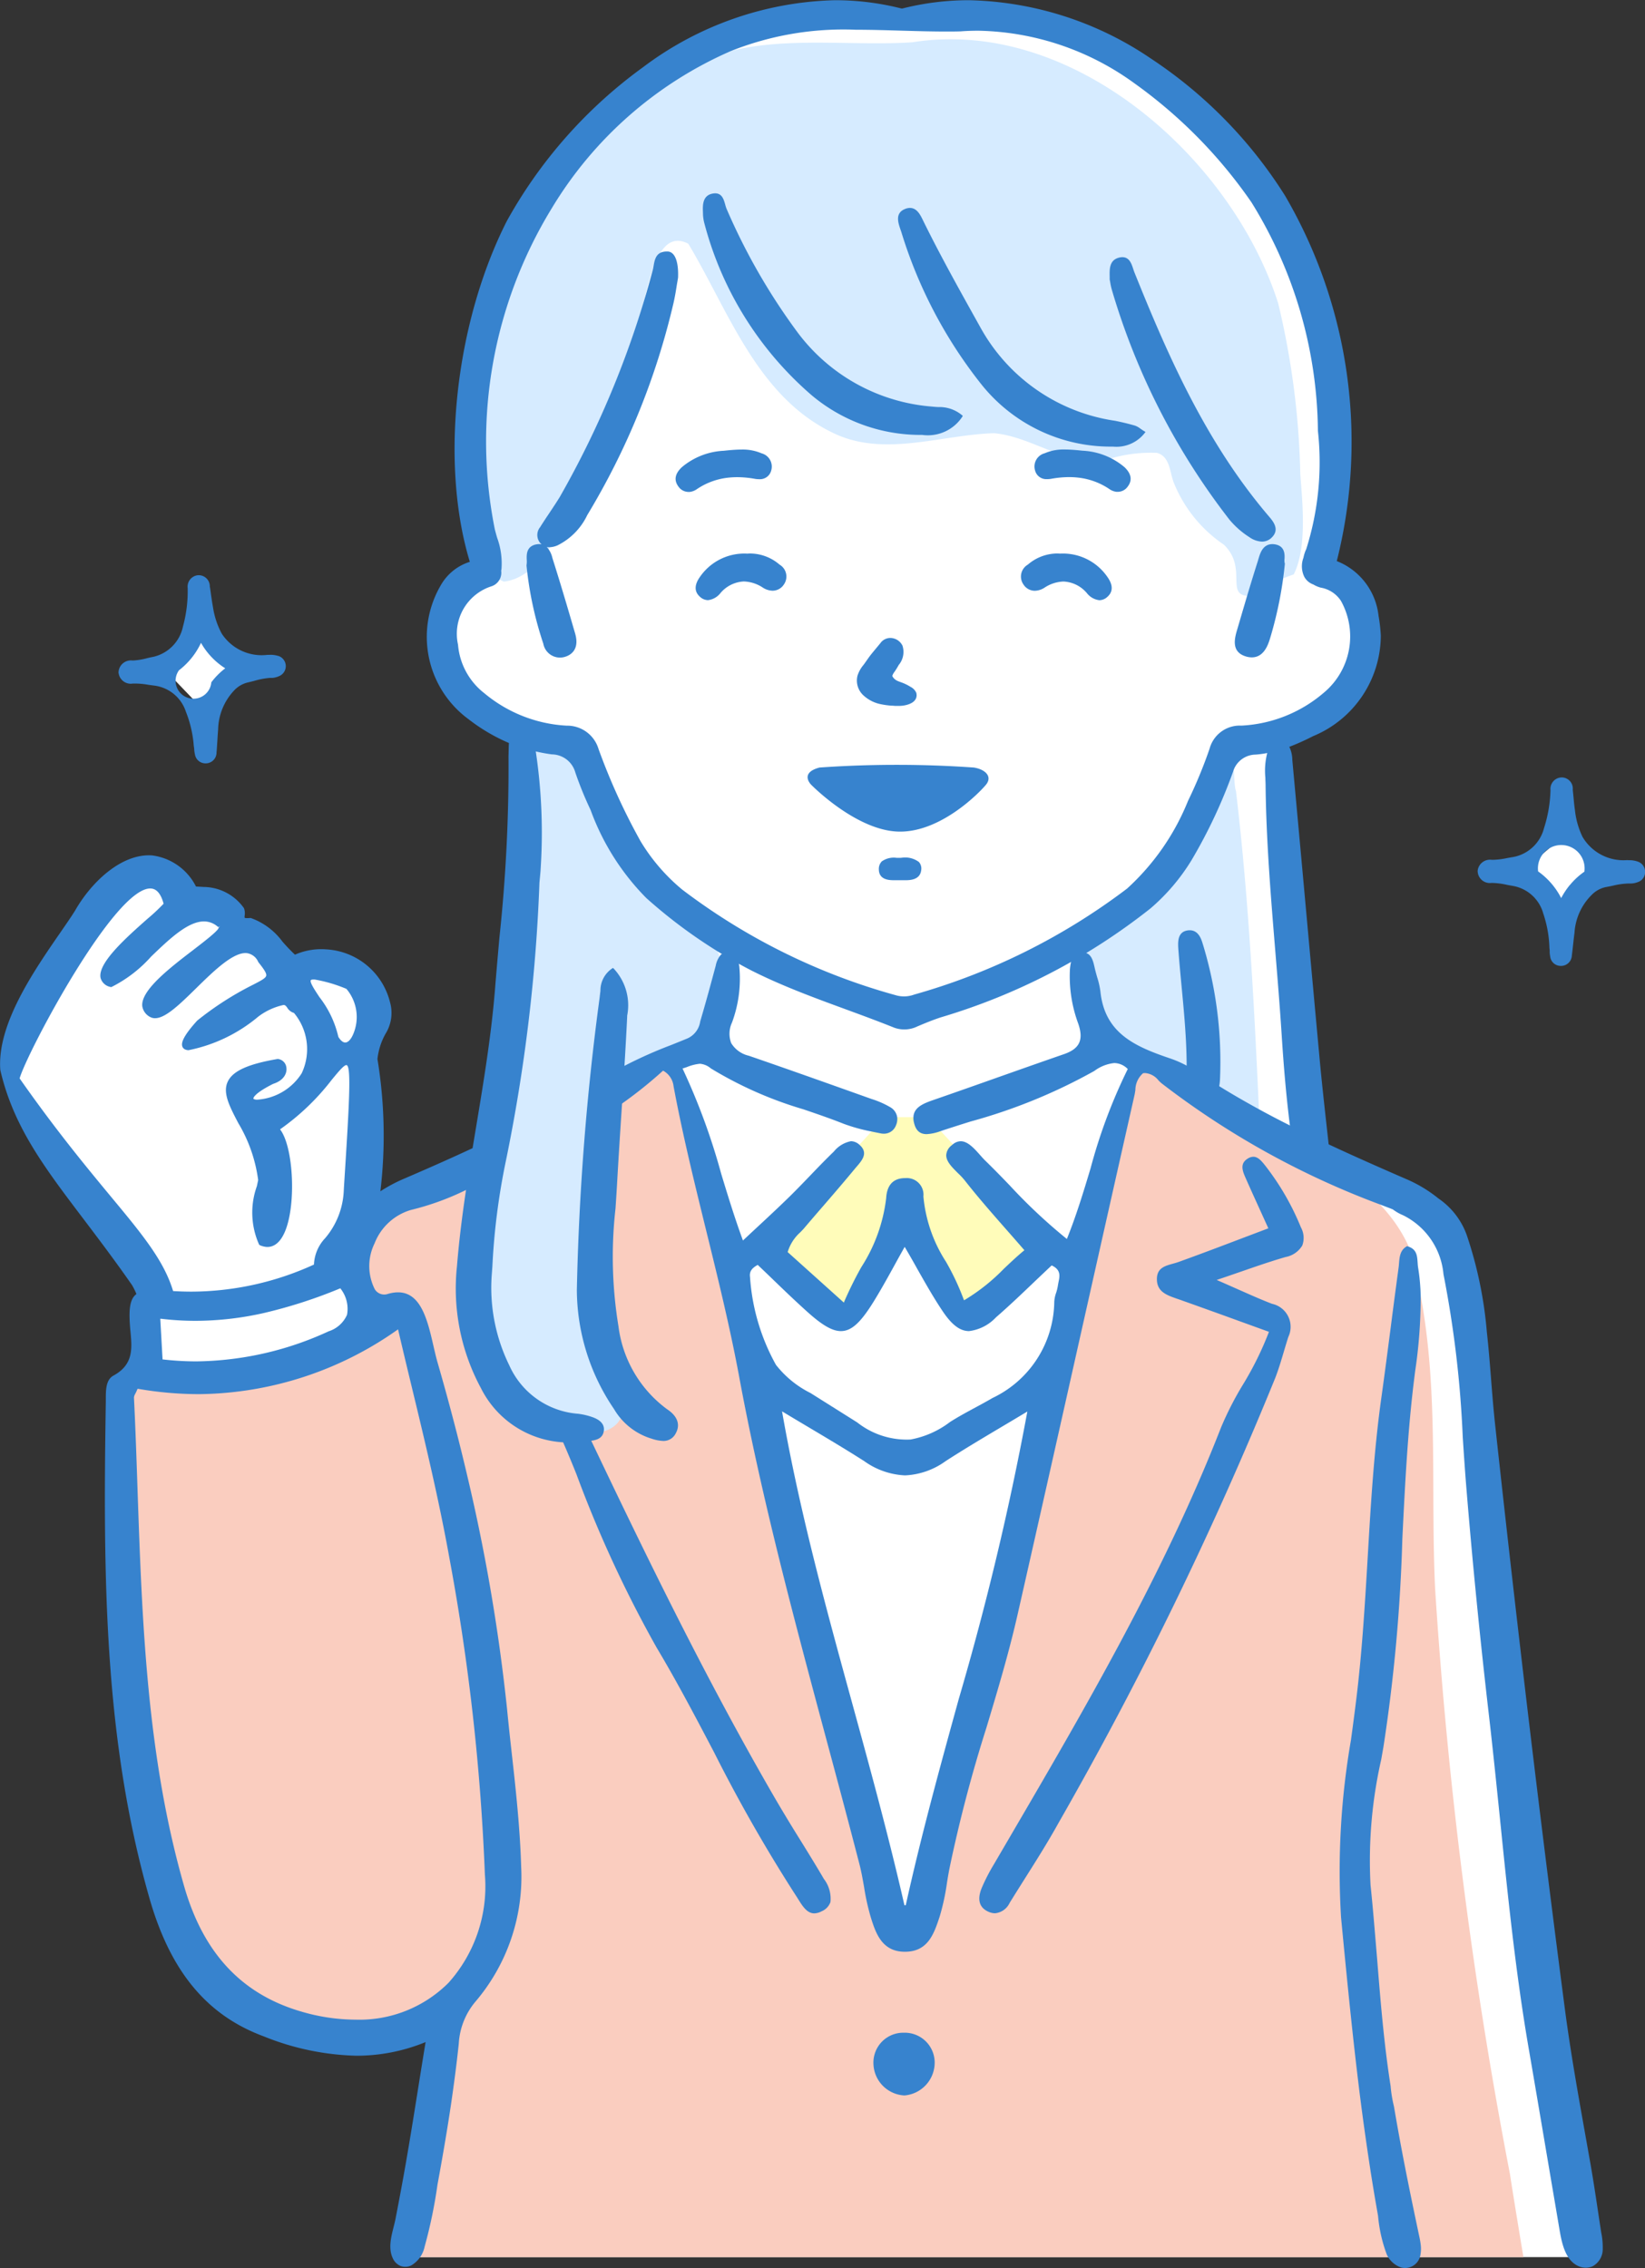 <svg xmlns="http://www.w3.org/2000/svg" width="79.77" height="109.965" viewBox="0 0 79.77 109.965">
  <rect x="0" y="0" width="79.77" height="109.965" fill="#333333" stroke="none"/>
  <g id="ガッツポーズ" transform="translate(-614.152 -82.271)">
    <path id="白" d="M692.709,193.661H635.5c.216-1.186.415-2.213.549-2.785.446-1.909,1.463-9.252,1.463-9.252-.165.09-.327.175-.487.26-2.166,1.136-3.848,1.77-6.133,1.257a12.576,12.576,0,0,1-2.98-1.144,5.1,5.1,0,0,1-2.079-1.494v0a8.061,8.061,0,0,1-.912-1.285c-.008-.013-.015-.023-.021-.033a13.246,13.246,0,0,1-.894-1.89c-2.56-6.6-2.262-17.861-2.581-21.763a23.562,23.562,0,0,1,0-3.846,1.339,1.339,0,0,1,.747-.562,1.225,1.225,0,0,0,.464-.307.462.462,0,0,0,.044-.062c.219-.374-.065-.984-.059-1.4a8.406,8.406,0,0,1,.379-1.641c0-.008,0-.018.005-.026a3.089,3.089,0,0,0,.054-.909c-.118-1.192-.974-2.048-1.767-3q-1.395-1.68-2.751-3.392a7.61,7.61,0,0,1-1.991-3.109c-.806-1.543.234-3.434.976-4.868a25.03,25.03,0,0,1,3.1-4.608,3.5,3.5,0,0,1,2.215-1.512,1.67,1.67,0,0,1,1.3.371,2.608,2.608,0,0,1,.613,1c.129.265.162.245.5.307a4.383,4.383,0,0,1,1.208.314,2.256,2.256,0,0,1,.953.9,2.56,2.56,0,0,1,1.381.587,4.306,4.306,0,0,1,1.138,1.306,2.687,2.687,0,0,1,2.759.09c1.414.971,1.352,2.751.78,4.188a1.043,1.043,0,0,1-.185.314,6.1,6.1,0,0,0-.219.958c-.16,1.788.554,3.477.3,5.265-.008.1-.023.469-.054.827-.034.376-.085.739-.17.776.088-.039.175-.077.263-.119.183-.08.366-.165.546-.255,1.007-.487,1.983-1.038,3.019-1.491.16-.07.894-.273,1.509-.484.16-.054.312-.108.443-.163.028-.01.054-.023.082-.036.209-.085.35-.168.368-.229a1.955,1.955,0,0,0,.077-.18,29.168,29.168,0,0,0,1.025-6.3c.458-5.056.652-11.259.708-12.575a8.737,8.737,0,0,0-.111-1.188,3.587,3.587,0,0,0-.113-.5.76.76,0,0,0-.247-.335c-.4-.327-1.154-.543-1.687-.907-1.728-.765-2.305-4.07-1.162-5.507.574-.842,1.136-.868,1.239-1.26a1.587,1.587,0,0,0,.033-.371c0-.085-.005-.181-.013-.283a12.522,12.522,0,0,0-.3-1.806c-.592-3.41-.556-8.492,1.314-12.057a22.166,22.166,0,0,1,1.036-2.2c2.627-4.9,7.153-9.048,12.807-10.174a13.988,13.988,0,0,1,5.574.124s4.448-.448,6.084-.049c11.05,2.406,16.534,15.357,14.388,25.526-.039.258-.072.456-.093.61-.124.814-.01.392.479.657a.233.233,0,0,1,.034.018,4.361,4.361,0,0,1,.5,5.955c-.793.968-3.392,1.736-3.392,1.736.01.136.018.278.028.425.013.183.028.371.041.564.353,4.979,1.056,13.711,1.574,18.589q.054.479.1.9c-.008.023.139.1.392.219a.013.013,0,0,1,.008,0c.147.067.327.147.536.237.78.343,1.927.827,2.942,1.306a12.677,12.677,0,0,1,1.911,1.048c.057.041.108.082.152.121,1.017.917,1.118,1.015,1.463,2.877,1.03,8.374,2.836,27.118,3.7,34.572Z" transform="translate(-1.615 -1.963)" fill="#fff"/>
    <g id="カラー" transform="translate(619.806 84.173)">
      <path id="パス_7466" data-name="パス 7466" d="M706.519,359.112H651.84l2.1-11.512c.036-.258-.073-.5-.528-.167a17.693,17.693,0,0,1-5.636,1.159,8.208,8.208,0,0,1-5.059-2.638v0c-4.353-5.068-4.01-23.079-4.408-27.512a2.115,2.115,0,0,1,1.211-2.174c2.758.221,5.757.532,8.745-.843,1.829-.672,1.674-1.285,1.674-1.285.4-1.732-1.032-3.922.35-5.309,1.731-1.51,3.874-1.83,5.7-2.949-.8,4.921-1.626,12.349,5.1,13.165,2.622-.11,1.505-3.108.916-4.654a21.331,21.331,0,0,1,.16-11.2c.4-1.4,2.114-1.513,3.15-2.316,1.424,3.021,8.63,39.017,11.444,42.794,3.228-9.994,7.3-27.356,9.51-37.9.624-2.146,1.064-4.144,1.963-4.83,1.2.765,3.971,2.543,5.512,3.447,3.576,1.7,7.508,3.684,7.8,8.147.867,4.685.472,9.4.691,14.133a225.464,225.464,0,0,0,3.637,28.447C705.913,355.418,706.192,357.144,706.519,359.112Z" transform="translate(-638.299 -251.587)" fill="#facdbf"/>
      <path id="パス_7467" data-name="パス 7467" d="M778.332,313.562c.03.089-5.763,6.261-5.763,6.261l3.594,3.393,1.129-.535,2.054-4.292s2.491,4.411,2.58,4.589a.95.95,0,0,0,.772.356c.386.03,3.565-3.482,3.565-3.482l-5.792-6.29Z" transform="translate(-741.128 -261.304)" fill="#fffcba"/>
      <g id="グループ_8823" data-name="グループ 8823" transform="translate(16.727)">
        <path id="パス_7468" data-name="パス 7468" d="M717.774,255.012c.547-5.817-.4-4.916,5.257-7.14,1.8-2.216,1.667-5.346-1.222-6.478-3.616-1.988-3.342-8.7-5.233-8.2-.387-1.046-2.213-.973-2.066.26.831,7-.682,13.89-1.761,20.777-.443,2.829-1.165,6-.091,8.773a5.573,5.573,0,0,0,5.584,3.723c.618-.071,1.3-.616,1.027-1.315A22.785,22.785,0,0,1,717.774,255.012Z" transform="translate(-711.544 -199.198)" fill="#d6ebff"/>
        <path id="パス_7469" data-name="パス 7469" d="M845.4,238.53c-.17-.432.015-2.376-.482-2.3.034.4-.32.6-.53.88-.516,3.416-2.98,6.287-5.841,8.133-1.055,1.018-.74,3.555-.2,4.78a45.383,45.383,0,0,1,8.213,5.013C846.314,249.528,846.05,244.007,845.4,238.53Z" transform="translate(-807.845 -202.079)" fill="#d6ebff"/>
        <path id="パス_7470" data-name="パス 7470" d="M750.406,111.479a38.727,38.727,0,0,0-1.074-8.287C747.086,96.145,739.35,89.3,731.6,90.54c-3.708.251-8.046-.643-11.378,1.5-4.161,2.063-6.759,5.972-8.907,9.951-1.49,4.635-2.367,9.563-.63,14.238.373.141.74.3,1.1.459,2.651-.3,4.061-5.7,5.565-8.945,1.286-2.968,1.254-8.535,3.379-7.435,1.917,3.19,3.307,7.344,6.928,9.126,2.488,1.272,5.289.135,7.9.059,1.916.179,3.492,1.64,5.5,1.272a6.945,6.945,0,0,1,2.4-.318c.621.175.613.894.8,1.41a6.6,6.6,0,0,0,2.443,3.041c1.194,1.156-.008,2.517,1.287,2.484a9.052,9.052,0,0,1,2.1-1.043C750.759,115.009,750.494,112.749,750.406,111.479Z" transform="translate(-709.732 -90.393)" fill="#d6ebff"/>
      </g>
    </g>
    <g id="アウトライン" transform="translate(614.152 82.271)">
      <g id="グループ_8824" data-name="グループ 8824" transform="translate(0 41.472)">
        <path id="パス_7471" data-name="パス 7471" d="M638.942,302.677c-.07-.623-.139-1.267-.2-1.9a89.2,89.2,0,0,0-1.919-11.267c-.433-1.855-.92-3.7-1.448-5.53-.423-1.457-.566-3.886-2.423-3.338a.537.537,0,0,1-.614-.21l-.012-.02a2.487,2.487,0,0,1-.01-2.223,2.708,2.708,0,0,1,1.762-1.62,12.99,12.99,0,0,0,2.676-.971c.214-.1.422-.2.628-.3a.449.449,0,0,1,.049-.026l.067-.033a1.468,1.468,0,0,1-.113-.263,1.348,1.348,0,0,1-.07-.314,1.43,1.43,0,0,1,.013-.469,1.769,1.769,0,0,1,.345-.77c0-.033.013-.139.013-.139-.2.1-.407.193-.616.288-.981.458-2.045.932-3.3,1.471a7.546,7.546,0,0,0-1.172.621,22.889,22.889,0,0,0-.142-6.409,3.182,3.182,0,0,1,.392-1.229,1.906,1.906,0,0,0,.219-1.52,3.381,3.381,0,0,0-3.1-2.571,3.163,3.163,0,0,0-1.512.258,8.691,8.691,0,0,1-.608-.636,3.265,3.265,0,0,0-1.525-1.139l-.016-.005-.015,0a1.446,1.446,0,0,1-.2.008c-.062-.005-.075-.018-.075-.018a.308.308,0,0,1,0-.1.724.724,0,0,0-.031-.358l-.008-.015-.01-.013a2.418,2.418,0,0,0-1.94-1.007c-.113-.008-.237-.015-.371-.021a2.774,2.774,0,0,0-2.13-1.509c-1.468-.1-2.934,1.272-3.735,2.679-.193.309-.44.665-.724,1.077-1.3,1.88-3.068,4.456-2.9,6.648.631,2.738,2.128,4.709,4.021,7.207.716.946,1.527,2.014,2.37,3.227a3.451,3.451,0,0,1,.211.428.507.507,0,0,0-.088.077c-.219.237-.286.657-.227,1.45.008.1.015.2.026.3.075.819.147,1.594-.824,2.125-.368.2-.371.688-.373,1.115v.144c-.139,8.631-.075,16.4,2.112,24.066,1.015,3.557,2.779,5.69,5.556,6.715a12.753,12.753,0,0,0,4.484.935,8.834,8.834,0,0,0,3.3-.639l.054-.023-.008.059c-.131.791-.252,1.556-.371,2.3-.26,1.63-.507,3.168-.793,4.706q-.138.747-.283,1.492c-.118.61-.423,1.327-.13,1.933a.72.72,0,0,0,.363.361.677.677,0,0,0,.524-.02,1.382,1.382,0,0,0,.653-.916,23.443,23.443,0,0,0,.624-3.012c.235-1.271.455-2.545.646-3.823.148-1,.279-2,.385-3a3.46,3.46,0,0,1,.793-2.022,9.338,9.338,0,0,0,2.233-6.545C639.37,306.507,639.153,304.56,638.942,302.677Zm-16.98-20.833a13.987,13.987,0,0,0,1.672.1,15.123,15.123,0,0,0,3.323-.381,23.594,23.594,0,0,0,3.673-1.185l.028-.011.013.023a1.581,1.581,0,0,1,.309,1.262,1.455,1.455,0,0,1-.891.8,15.678,15.678,0,0,1-6.414,1.458,14.173,14.173,0,0,1-1.612-.093l-.028,0-.111-1.973Zm7.261-16.413c.013-.021.07-.041.193-.033a7.032,7.032,0,0,1,1.535.453,2.113,2.113,0,0,1,.327,2.2c-.111.26-.258.41-.4.4-.1-.008-.214-.1-.319-.275a4.922,4.922,0,0,0-.914-1.922C629.422,265.916,629.164,265.532,629.224,265.432Zm-9.731,10.445c-1.177-1.422-2.64-3.189-4.389-5.685.358-1.252,4.629-9.327,6.372-9.206.278.018.484.265.61.737a9.088,9.088,0,0,1-.775.726c-1.03.912-2.439,2.159-2.28,2.877a.615.615,0,0,0,.484.433l.026.008.026-.01a6.43,6.43,0,0,0,1.916-1.473c.9-.866,1.834-1.757,2.635-1.7a1.019,1.019,0,0,1,.616.273l.082-.038-.057.056c.013.131-.672.657-1.224,1.082-1.141.873-2.56,1.963-2.483,2.733a.713.713,0,0,0,.461.559.473.473,0,0,0,.121.023c.513.036,1.218-.654,2.035-1.455.835-.819,1.782-1.746,2.437-1.7a.709.709,0,0,1,.572.435c.27.34.41.541.384.662s-.258.242-.634.435a15.116,15.116,0,0,0-2.71,1.739c-.765.842-.775,1.125-.719,1.267.028.072.1.157.291.17a7.556,7.556,0,0,0,3.385-1.626,3.107,3.107,0,0,1,1.231-.567c.08.005.113.046.175.131a.566.566,0,0,0,.327.255,2.737,2.737,0,0,1,.373,2.929,2.766,2.766,0,0,1-2.179,1.278c-.113-.007-.16-.039-.162-.057,0,0-.031-.214.958-.711.52-.165.675-.51.644-.775a.467.467,0,0,0-.4-.43h-.036c-1.411.242-2.151.574-2.4,1.079-.273.546.07,1.2.5,2.024a7.2,7.2,0,0,1,.966,2.766l-.064.3a3.789,3.789,0,0,0,.106,2.82l.015.023.023.013a.975.975,0,0,0,.319.085c.247.018.6-.085.871-.677.59-1.278.453-4.176-.209-5.023a11.5,11.5,0,0,0,2.5-2.393c.309-.376.6-.732.719-.721.255.015.129,1.994-.121,5.937l-.01.193a3.8,3.8,0,0,1-.9,2.259,1.98,1.98,0,0,0-.543,1.28,14.375,14.375,0,0,1-5.942,1.313c-.294,0-.592-.01-.889-.028C622.1,279.019,621.051,277.751,619.492,275.876ZM635.9,314.039a6.11,6.11,0,0,1-4.523,1.785,9.365,9.365,0,0,1-2.594-.386c-2.9-.837-4.765-2.826-5.7-6.077-1.816-6.305-2.043-12.887-2.262-19.251-.049-1.458-.1-2.967-.173-4.449a.424.424,0,0,1,.064-.18c.026-.054.062-.121.1-.217l.01-.023.026,0a17.537,17.537,0,0,0,2.949.258,16.948,16.948,0,0,0,9.618-3.114l.041-.029.01.049c.209.9.425,1.8.634,2.666.7,2.89,1.35,5.618,1.857,8.441a106.51,106.51,0,0,1,1.708,15.272A7.006,7.006,0,0,1,635.9,314.039Z" transform="translate(-614.152 -259.381)" fill="#3783ce"/>
        <path id="パス_7472" data-name="パス 7472" d="M895.341,388.282c-.371-1.75-.731-3.494-1.045-5.255q-.092-.515-.179-1.03a6.293,6.293,0,0,1-.162-.985c-.322-2.048-.492-4.142-.654-6.166-.1-1.172-.193-2.385-.319-3.575a22.135,22.135,0,0,1,.52-6.1l.108-.618a81.3,81.3,0,0,0,.914-10.064c.113-2.3.229-4.685.487-7.016.041-.381.09-.767.137-1.141a23.97,23.97,0,0,0,.265-3.609,9.791,9.791,0,0,0-.126-1.4c-.013-.08-.018-.165-.023-.247-.023-.332-.046-.644-.487-.775l-.021-.008c-.34.18-.368.515-.394.84-.005.077-.013.155-.023.227-.131.958-.258,1.935-.379,2.877-.144,1.1-.291,2.244-.448,3.364-.363,2.573-.518,5.211-.667,7.758-.129,2.184-.263,4.443-.525,6.653-.088.742-.188,1.491-.286,2.215a37.234,37.234,0,0,0-.482,8.613c.272,2.839.548,5.679.9,8.509q.251,1.992.561,3.977.157.991.333,1.978a7.094,7.094,0,0,0,.422,1.87,1.178,1.178,0,0,0,.691.632.754.754,0,0,0,.947-.642,1.625,1.625,0,0,0,0-.524C895.392,388.523,895.367,388.4,895.341,388.282Z" transform="translate(-826.521 -321.35)" fill="#3783ce"/>
        <path id="パス_7473" data-name="パス 7473" d="M741.462,397.938c-.4-.64-.8-1.3-1.188-1.963-3.4-5.862-6.3-11.84-9.211-17.958a2.653,2.653,0,0,1-.375.058c-.3.025-.62.049-.944.063.258.591.554,1.272.823,1.944l.065.163a58.6,58.6,0,0,0,3.887,8.4c.99,1.655,1.9,3.39,2.782,5.069a75.561,75.561,0,0,0,3.951,6.921c.045.067.089.137.132.207.21.336.427.685.78.685h0a.8.8,0,0,0,.353-.1.76.76,0,0,0,.43-.45,1.57,1.57,0,0,0-.319-1.119C742.252,399.214,741.85,398.565,741.462,397.938Z" transform="translate(-702.676 -350.237)" fill="#3783ce"/>
        <path id="パス_7474" data-name="パス 7474" d="M830.8,322.181l-.012-.015c-.15-.185-.321-.394-.548-.394a.517.517,0,0,0-.273.089c-.373.23-.266.565-.125.888.238.541.487,1.089.751,1.668l.36.793.014.032-.033.012-1.263.478c-1.05.4-2.042.775-3.05,1.138-.091.033-.188.06-.282.086-.4.111-.77.216-.776.736-.006.621.469.787.972.962l.1.034c1.006.357,2,.715,3.042,1.094l1.288.466.031.011-.011.031a15.592,15.592,0,0,1-1.253,2.534,15.553,15.553,0,0,0-1.06,2.075c-2.748,7.04-6.608,13.641-10.341,20.025l-.68,1.163a9.081,9.081,0,0,0-.583,1.135c-.23.564-.12.952.324,1.151a.789.789,0,0,0,.32.075h0a.869.869,0,0,0,.708-.5c.246-.4.5-.8.747-1.193.55-.87,1.118-1.77,1.624-2.684A180.341,180.341,0,0,0,831.3,332.5c.162-.416.292-.854.417-1.277.07-.235.142-.479.219-.716a1.141,1.141,0,0,0-.791-1.606c-.525-.2-1.045-.434-1.647-.7-.294-.13-.609-.271-.958-.422l-.079-.034.082-.028c.411-.138.79-.269,1.148-.393.768-.266,1.431-.495,2.109-.69a1.2,1.2,0,0,0,.813-.56,1.055,1.055,0,0,0-.066-.877A12.557,12.557,0,0,0,830.8,322.181Z" transform="translate(-769.462 -307.163)" fill="#3783ce"/>
        <path id="パス_7475" data-name="パス 7475" d="M796.5,503.129l-.085,0a1.448,1.448,0,0,0-1.4,1.508,1.583,1.583,0,0,0,1.489,1.532h.027a1.6,1.6,0,0,0,1.454-1.6A1.449,1.449,0,0,0,796.5,503.129Z" transform="translate(-752.66 -446.052)" fill="#3783ce"/>
        <path id="パス_7476" data-name="パス 7476" d="M789.621,341.5c-.172-1.117-.329-2.237-.525-3.35-.445-2.529-.921-5.055-1.252-7.605-.765-5.858-1.5-11.807-2.182-17.683-.407-3.5-.806-7.037-1.185-10.53-.08-.737-.142-1.51-.2-2.257-.057-.729-.118-1.481-.2-2.223a19.822,19.822,0,0,0-.963-4.665,3.62,3.62,0,0,0-1.381-1.806,6.585,6.585,0,0,0-1.6-.958c-1.262-.549-2.514-1.1-3.745-1.677-.327-.152-.654-.309-.979-.466-.3-.149-.6-.3-.9-.451q-.749-.375-1.486-.778c-.652-.358-1.3-.729-1.929-1.12q-.568-.348-1.123-.719c-.149-.1-.3-.191-.456-.276a5.29,5.29,0,0,0-.783-.343c-1.734-.585-3.186-1.231-3.395-3.251a3.908,3.908,0,0,0-.16-.7c-.039-.139-.08-.283-.113-.428-.067-.3-.136-.618-.389-.724a.506.506,0,0,0-.209-.041h-.049a.53.53,0,0,0-.507.479,2.4,2.4,0,0,0-.052.368,6.6,6.6,0,0,0,.41,2.62c.26.778.062,1.2-.69,1.463-1.036.358-2.086.729-3.1,1.087-1.038.368-2.11.747-3.168,1.113l-.015.005c-.495.172-1.007.35-1.025.855a.85.85,0,0,0,.026.258c.088.384.283.562.616.562a2.237,2.237,0,0,0,.683-.149.24.24,0,0,0,.041-.013l.052-.018c.451-.147.912-.294,1.357-.433a26.68,26.68,0,0,0,6-2.452,1.945,1.945,0,0,1,.963-.381.929.929,0,0,1,.639.273l.018.018-.013.023a26.132,26.132,0,0,0-1.793,4.794c-.335,1.113-.683,2.264-1.131,3.379l-.015.041-.036-.026a26.488,26.488,0,0,1-2.738-2.571c-.384-.4-.78-.806-1.18-1.195-.088-.085-.175-.183-.265-.286-.276-.309-.587-.659-.93-.659a.612.612,0,0,0-.379.147.873.873,0,0,0-.077.064.645.645,0,0,0-.247.461c-.005.309.286.592.564.871a3.448,3.448,0,0,1,.319.337c.636.811,1.306,1.576,2.017,2.385q.433.491.868.992l.021.026-.026.023c-.345.283-.659.585-.966.873a9.4,9.4,0,0,1-1.9,1.512l-.036.018-.013-.036a12.14,12.14,0,0,0-.86-1.831,6.977,6.977,0,0,1-1.095-3.168.806.806,0,0,0-.876-.886.442.442,0,0,0-.059,0c-.543.021-.835.348-.871.974a7.867,7.867,0,0,1-1.2,3.333,17.965,17.965,0,0,0-.835,1.684l-.015.044-2.725-2.449.005-.021a2.089,2.089,0,0,1,.605-.938c.072-.075.142-.144.206-.222q.441-.518.886-1.03c.51-.59,1.035-1.2,1.538-1.808.031-.039.067-.077.1-.118.268-.312.572-.662.167-1.041l-.026-.023a.619.619,0,0,0-.412-.175,1.408,1.408,0,0,0-.829.5c-.389.376-.773.773-1.141,1.157-.319.332-.652.677-.986,1.007-.484.474-.981.938-1.507,1.427-.24.221-.484.451-.739.688l-.036.036-.018-.049c-.394-1.077-.724-2.156-1.041-3.2a31.577,31.577,0,0,0-1.855-5.056l-.018-.033.216-.072a2.227,2.227,0,0,1,.629-.16.932.932,0,0,1,.528.224,18.875,18.875,0,0,0,4.495,1.986c.641.219,1.3.443,1.945.7a8.458,8.458,0,0,0,1.36.376c.1.023.206.044.307.064l.131.026a.744.744,0,0,0,.152.015.618.618,0,0,0,.582-.389.765.765,0,0,0,.067-.4.669.669,0,0,0-.317-.484,4.409,4.409,0,0,0-.927-.41l-.5-.178c-1.785-.636-3.632-1.293-5.453-1.919a1.354,1.354,0,0,1-.853-.611,1.281,1.281,0,0,1,.039-1,6.118,6.118,0,0,0,.361-2.627,1.675,1.675,0,0,0-.026-.2c-.052-.281-.17-.518-.495-.556a.49.49,0,0,0-.088-.005.426.426,0,0,0-.258.077.288.288,0,0,0-.052.046,1.154,1.154,0,0,0-.232.513c-.219.814-.474,1.762-.752,2.7a1.067,1.067,0,0,1-.608.819c-.271.113-.544.222-.819.332a21.264,21.264,0,0,0-2.241,1c-.118.062-.234.129-.348.2a1.444,1.444,0,0,1,.072.322,1.187,1.187,0,0,1,0,.234c-.008.085-.015.173-.021.26s-.013.162-.018.245c-.015.245-.034.5-.059.747.085-.059.17-.119.255-.181a20.973,20.973,0,0,0,1.968-1.576l.021-.015.021.013a.981.981,0,0,1,.484.734l.008.046c.435,2.323,1.01,4.66,1.564,6.916.569,2.308,1.156,4.693,1.6,7.073,1.092,5.919,2.679,11.825,4.211,17.536.538,2,1.095,4.078,1.623,6.12.1.376.167.768.234,1.144a11.163,11.163,0,0,0,.327,1.473c.232.734.523,1.648,1.625,1.661h.028c1.12,0,1.409-.87,1.687-1.713a11.055,11.055,0,0,0,.35-1.615c.033-.217.072-.443.113-.662a68.678,68.678,0,0,1,1.8-6.867c.541-1.8,1.1-3.66,1.52-5.522,1.069-4.706,2.143-9.492,3.181-14.121.811-3.614,1.651-7.351,2.48-11.024.018-.08.031-.165.044-.255a1.086,1.086,0,0,1,.371-.811l.008-.005h.008c.028,0,.057-.005.082-.005a.909.909,0,0,1,.647.35,1.746,1.746,0,0,0,.178.165,40.435,40.435,0,0,0,10.671,5.894l.051.02c.093.036.188.072.278.106.064.023.126.049.191.075a2.237,2.237,0,0,0,.495.283,3.541,3.541,0,0,1,1.96,2.857,52.286,52.286,0,0,1,.935,7.9c.054.824.111,1.68.18,2.514.3,3.647.667,7.338,1.09,10.973.193,1.669.368,3.385.538,5.041.371,3.655.757,7.434,1.383,11.068.384,2.226.765,4.487,1.136,6.676q.173,1.014.345,2.029c.108.635.247,1.55.9,1.873a.9.9,0,0,0,.352.092.818.818,0,0,0,.369-.065.939.939,0,0,0,.495-.834A3.578,3.578,0,0,0,789.621,341.5ZM761.781,301.78a139.972,139.972,0,0,1-3.312,13.863c-.894,3.24-1.818,6.594-2.571,10h-.064c-.757-3.318-1.654-6.589-2.522-9.754-1.257-4.572-2.555-9.3-3.4-14.118l-.013-.072.062.036c.446.271.876.525,1.3.778.914.543,1.777,1.059,2.625,1.6a3.674,3.674,0,0,0,1.978.69,3.623,3.623,0,0,0,1.97-.693c.842-.544,1.7-1.056,2.614-1.6.417-.247.842-.5,1.283-.765l.062-.039Zm1.525-6.35c-.01.059-.023.118-.031.175a2.267,2.267,0,0,1-.085.348,1.546,1.546,0,0,0-.09.44,5.235,5.235,0,0,1-2.988,4.655c-.685.4-1.4.742-2.071,1.169a4.483,4.483,0,0,1-1.911.847,3.87,3.87,0,0,1-2.586-.829l-2.264-1.424a4.908,4.908,0,0,1-1.677-1.368,10.147,10.147,0,0,1-1.257-4.26c-.034-.245.07-.417.353-.572l.021-.013.018.018c.24.227.482.459.724.693.536.518,1.092,1.051,1.659,1.561.729.657,1.218.938,1.633.938.507,0,.95-.4,1.587-1.43.34-.551.657-1.12.989-1.723.157-.286.317-.577.489-.881l.028-.049.028.049c.206.35.4.69.582,1.018.4.706.778,1.373,1.2,2.006.461.7.865,1.01,1.311,1.01a2.142,2.142,0,0,0,1.3-.662c.644-.559,1.27-1.157,1.875-1.736.273-.258.544-.518.814-.77l.015-.015.021.008C763.432,294.843,763.365,295.155,763.306,295.43Z" transform="translate(-711.976 -274.747)" fill="#3783ce"/>
      </g>
      <g id="グループ_8825" data-name="グループ 8825" transform="translate(20.696)">
        <path id="パス_7477" data-name="パス 7477" d="M748.8,113.093a7.866,7.866,0,0,0-.111-.974,3.221,3.221,0,0,0-2.024-2.646,23.676,23.676,0,0,0-2.5-17.7,21.969,21.969,0,0,0-6.515-6.664,16.287,16.287,0,0,0-8.833-2.828,13.154,13.154,0,0,0-3.21.4.126.126,0,0,1-.061,0,13.027,13.027,0,0,0-3.214-.4,16.1,16.1,0,0,0-9.319,3.256,22.892,22.892,0,0,0-6.6,7.46c-2.509,4.962-3.241,11.741-1.789,16.512a2.464,2.464,0,0,0-1.414,1.146,4.95,4.95,0,0,0,1.349,6.482,8.839,8.839,0,0,0,1.962,1.156c-.007.081-.01.162-.011.236l-.005.176c0,.11-.008.22-.005.33a77.713,77.713,0,0,1-.442,8.7c-.072.819-.145,1.638-.21,2.458-.18,2.262-.558,4.539-.924,6.741s-.742,4.467-.924,6.728a10.164,10.164,0,0,0,1.165,5.912,4.759,4.759,0,0,0,4.347,2.629,6.4,6.4,0,0,0,.943-.072c.243-.037.575-.086.655-.427.075-.318-.093-.558-.5-.714a3.306,3.306,0,0,0-.745-.179,3.979,3.979,0,0,1-3.328-2.348,8.538,8.538,0,0,1-.854-4.329l.035-.472a32.707,32.707,0,0,1,.651-5.093A81.71,81.71,0,0,0,708,125.06l.022-.231c.016-.167.032-.334.04-.5a26.6,26.6,0,0,0-.24-5.628,7.835,7.835,0,0,0,.781.143,1.194,1.194,0,0,1,1.136.875,17.207,17.207,0,0,0,.742,1.822,11.793,11.793,0,0,0,2.7,4.267,24.443,24.443,0,0,0,5.1,3.515c2.227,1.124,4.617,1.844,6.922,2.771a1.44,1.44,0,0,0,1.122-.06c.373-.159.75-.313,1.136-.44a30.244,30.244,0,0,0,10.166-5.279,9.772,9.772,0,0,0,2.006-2.361,24.8,24.8,0,0,0,2-4.265,1.154,1.154,0,0,1,1.091-.834,4.963,4.963,0,0,0,.568-.076,3.477,3.477,0,0,0-.09,1.2c0,.113.009.226.01.337.029,2.692.254,5.417.47,8.053.109,1.323.221,2.691.308,4.038.093,1.449.235,3.324.513,5.245.594.368,1.205.717,1.82,1.033a2.78,2.78,0,0,0-.022-.659l-.131-1.186c-.115-1.041-.234-2.117-.332-3.177q-.318-3.444-.629-6.889-.344-3.784-.692-7.567l-.009-.106a1.491,1.491,0,0,0-.145-.623,11.5,11.5,0,0,0,1.149-.516A5.3,5.3,0,0,0,748.8,113.093Zm-6.762,4.357a1.517,1.517,0,0,0-1.542,1.12,22.674,22.674,0,0,1-1.047,2.533,11.59,11.59,0,0,1-2.954,4.248,31,31,0,0,1-10.322,5.138,1.426,1.426,0,0,1-.914.026,30.5,30.5,0,0,1-10.334-5.114,9.2,9.2,0,0,1-2.019-2.342,30.367,30.367,0,0,1-2.041-4.477,1.584,1.584,0,0,0-1.539-1.13,6.793,6.793,0,0,1-4-1.574,3.317,3.317,0,0,1-1.274-2.351,2.419,2.419,0,0,1,1.6-2.825.692.692,0,0,0,.49-.775l.006,0,.012-.077a3.615,3.615,0,0,0-.213-1.512c-.041-.146-.081-.284-.114-.419a21.65,21.65,0,0,1,2.762-15.547,19.008,19.008,0,0,1,8.667-7.618,14.752,14.752,0,0,1,6.075-1.041c.723,0,1.463.022,2.184.043s1.457.043,2.186.043c.251,0,.492,0,.72-.008.282-.021.567-.031.848-.031a13.261,13.261,0,0,1,7.566,2.542,23.431,23.431,0,0,1,5.687,5.779,21.374,21.374,0,0,1,3.222,11.079,13.981,13.981,0,0,1-.565,5.731,1.676,1.676,0,0,0-.135.415,1.171,1.171,0,0,0,.041.932.8.8,0,0,0,.434.368,1.426,1.426,0,0,0,.361.154,1.466,1.466,0,0,1,.982.644,3.549,3.549,0,0,1-.839,4.456A6.634,6.634,0,0,1,742.034,117.45Z" transform="translate(-702.537 -82.271)" fill="#3783ce"/>
        <path id="パス_7479" data-name="パス 7479" d="M793.625,215.663a.985.985,0,0,0,.183-.935.666.666,0,0,0-.56-.374h-.062a.592.592,0,0,0-.453.255l-.273.329c-.072.087-.154.185-.231.286-.061.081-.119.165-.17.238l-.007.009c-.043.062-.087.127-.144.2a1.517,1.517,0,0,0-.283.515.972.972,0,0,0,.26.923,1.737,1.737,0,0,0,.894.46,3.973,3.973,0,0,0,.492.067l.049,0,.127.01c.056,0,.107,0,.157,0h.075a1.492,1.492,0,0,0,.311-.042c.554-.14.516-.471.491-.572l0-.01a.593.593,0,0,0-.285-.3l-.018-.011a2.275,2.275,0,0,0-.277-.145c-.067-.03-.138-.056-.189-.074a1.381,1.381,0,0,1-.177-.072.531.531,0,0,1-.188-.164.154.154,0,0,1-.032-.069.617.617,0,0,1,.1-.185A3.569,3.569,0,0,0,793.625,215.663Z" transform="translate(-770.74 -183.424)" fill="#3783ce"/>
        <path id="パス_7480" data-name="パス 7480" d="M827.489,196.875h-.039q-.072-.005-.143-.005a2.2,2.2,0,0,0-1.4.539.669.669,0,0,0-.21.968.653.653,0,0,0,.546.3.9.9,0,0,0,.469-.148,1.771,1.771,0,0,1,.925-.3,1.575,1.575,0,0,1,1.138.569.9.9,0,0,0,.6.337.585.585,0,0,0,.391-.165c.42-.372.088-.838-.021-.991A2.613,2.613,0,0,0,827.489,196.875Z" transform="translate(-796.76 -170.036)" fill="#3783ce"/>
        <path id="パス_7481" data-name="パス 7481" d="M762.3,197.41a2.2,2.2,0,0,0-1.4-.539c-.047,0-.1,0-.143.005h-.039a2.613,2.613,0,0,0-2.259,1.1c-.109.153-.441.619-.021.991a.585.585,0,0,0,.391.165.9.9,0,0,0,.6-.337,1.575,1.575,0,0,1,1.138-.569,1.77,1.77,0,0,1,.925.3.9.9,0,0,0,.47.148.652.652,0,0,0,.546-.3A.669.669,0,0,0,762.3,197.41Z" transform="translate(-745.193 -170.036)" fill="#3783ce"/>
        <path id="パス_7482" data-name="パス 7482" d="M756.665,176.694c.125-.012.255-.019.385-.019a4.906,4.906,0,0,1,.86.08,1.127,1.127,0,0,0,.193.018.844.844,0,0,0,.085,0,.559.559,0,0,0,.514-.419.664.664,0,0,0-.463-.834,2.307,2.307,0,0,0-.98-.184c-.186,0-.4.013-.681.04l-.184.019a3.4,3.4,0,0,0-2.029.8c-.333.316-.388.63-.161.935a.593.593,0,0,0,.485.26.573.573,0,0,0,.06,0,.745.745,0,0,0,.338-.127A3.35,3.35,0,0,1,756.665,176.694Z" transform="translate(-742.001 -153.541)" fill="#3783ce"/>
        <path id="パス_7483" data-name="パス 7483" d="M830.69,175.392l-.185-.019c-.279-.027-.5-.04-.681-.04a2.3,2.3,0,0,0-.979.184.663.663,0,0,0-.463.834.559.559,0,0,0,.514.419.845.845,0,0,0,.085,0,1.127,1.127,0,0,0,.193-.018,4.907,4.907,0,0,1,.86-.08c.13,0,.26.006.385.019a3.351,3.351,0,0,1,1.576.567.745.745,0,0,0,.339.127.574.574,0,0,0,.06,0,.593.593,0,0,0,.485-.26c.226-.3.172-.619-.161-.935A3.392,3.392,0,0,0,830.69,175.392Z" transform="translate(-798.885 -153.541)" fill="#3783ce"/>
        <path id="パス_7484" data-name="パス 7484" d="M770.217,134.012h.128a2,2,0,0,0,1.94-.875l.028-.047-.041-.037a1.707,1.707,0,0,0-1.153-.391c-.1-.006-.189-.011-.28-.022a9.014,9.014,0,0,1-6.563-3.632,30.039,30.039,0,0,1-3.417-5.955,1.81,1.81,0,0,1-.068-.211c-.068-.241-.152-.542-.485-.542a.7.7,0,0,0-.155.019c-.473.109-.452.587-.437.937v.026a1.959,1.959,0,0,0,.073.492,16.545,16.545,0,0,0,5.2,8.317A8.2,8.2,0,0,0,770.217,134.012Z" transform="translate(-746.321 -112.927)" fill="#3783ce"/>
        <path id="パス_7485" data-name="パス 7485" d="M811.88,136.019a.931.931,0,0,0-.261-.145c-.307-.089-.632-.168-.966-.234a8.932,8.932,0,0,1-6.509-4.492l-.19-.341c-.866-1.553-1.761-3.158-2.561-4.778l-.039-.08c-.135-.28-.3-.628-.647-.628a.632.632,0,0,0-.235.05c-.5.2-.335.671-.217,1.014.011.032.022.063.032.092a22.437,22.437,0,0,0,3.859,7.364,8.021,8.021,0,0,0,6.319,3.052h.093a1.742,1.742,0,0,0,1.529-.653l.045-.058-.063-.039C811.994,136.1,811.933,136.055,811.88,136.019Z" transform="translate(-777.279 -115.24)" fill="#3783ce"/>
        <path id="パス_7486" data-name="パス 7486" d="M851.33,149.308a.662.662,0,0,0,.477-.2c.4-.392.06-.79-.143-1.027-3.06-3.585-4.9-7.805-6.516-11.82-.022-.054-.041-.113-.061-.173-.083-.254-.186-.57-.525-.57a.671.671,0,0,0-.151.019c-.483.114-.473.558-.465.915,0,.045,0,.09,0,.134v.013c.009.045.018.092.026.14a3.175,3.175,0,0,0,.069.326,33.565,33.565,0,0,0,5.711,11.176,4.155,4.155,0,0,0,.964.848A1.139,1.139,0,0,0,851.33,149.308Z" transform="translate(-810.831 -123.05)" fill="#3783ce"/>
        <path id="パス_7487" data-name="パス 7487" d="M730.544,135.609c.034-.782-.154-1.258-.5-1.273h-.048c-.515,0-.582.383-.636.691a2.11,2.11,0,0,1-.052.244,46.026,46.026,0,0,1-4.5,10.968c-.16.26-.333.519-.5.77-.152.226-.308.46-.455.695a.6.6,0,0,0,.036.795c.013.013.028.023.042.035a.622.622,0,0,0-.122-.013.711.711,0,0,0-.11.009c-.519.082-.5.51-.492.745a1.16,1.16,0,0,1-.005.235l-.005.029,0,.03a17.318,17.318,0,0,0,.813,3.778.822.822,0,0,0,1.073.633c.22-.069.706-.318.47-1.126-.333-1.143-.691-2.364-1.087-3.611l-.018-.061a1.166,1.166,0,0,0-.27-.521.6.6,0,0,0,.123.013,1.041,1.041,0,0,0,.4-.092,3.148,3.148,0,0,0,1.442-1.469,35.408,35.408,0,0,0,4.183-10.287c.071-.312.121-.624.164-.9C730.51,135.814,730.527,135.71,730.544,135.609Z" transform="translate(-718.36 -122.143)" fill="#3783ce"/>
        <path id="パス_7488" data-name="パス 7488" d="M872.278,195.644c.009-.2.027-.625-.481-.7a.757.757,0,0,0-.106-.008c-.465,0-.594.44-.672.7l-.029.1c-.322,1.01-.623,2.032-.913,3.021l-.092.312c-.12.407-.32,1.088.416,1.311a1,1,0,0,0,.289.046c.6,0,.8-.636.893-.943a18.986,18.986,0,0,0,.709-3.572l0-.04-.012-.038A.707.707,0,0,1,872.278,195.644Z" transform="translate(-830.684 -168.556)" fill="#3783ce"/>
        <path id="パス_7489" data-name="パス 7489" d="M737.992,304.065a5.9,5.9,0,0,1-2.357-4.013,20.786,20.786,0,0,1-.145-5.713c.026-.384.051-.767.073-1.15.066-1.185.142-2.369.219-3.554.1-1.505.2-3.062.274-4.595l0-.055a2.6,2.6,0,0,0-.64-2.269l-.05-.047-.056.039a1.288,1.288,0,0,0-.551,1.068l-.043.366a125.255,125.255,0,0,0-1.1,14.137,10.322,10.322,0,0,0,1.8,5.773,3.178,3.178,0,0,0,1.741,1.414l.057.017a1.987,1.987,0,0,0,.6.12.657.657,0,0,0,.594-.363C738.647,304.818,738.5,304.4,737.992,304.065Z" transform="translate(-726.339 -235.744)" fill="#3783ce"/>
        <path id="パス_7490" data-name="パス 7490" d="M858.687,274.874a.7.7,0,0,0-.1.008c-.521.078-.472.612-.442,1.011.136,1.8.379,3.6.395,5.411.005.6-.095,1.815.764,1.854h.045c.488,0,.774-.367.807-1.034a19.522,19.522,0,0,0-.84-6.608C859.251,275.308,859.119,274.874,858.687,274.874Z" transform="translate(-821.693 -229.774)" fill="#3783ce"/>
        <path id="パス_7495" data-name="パス 7495" d="M1073.652,445.47c-.059,0-.121,0-.182,0h0a1.007,1.007,0,0,0-.726.174.527.527,0,0,0-.14.4c.013.511.535.511.758.511h.2l.143,0,.16,0h0c.22,0,.733,0,.791-.482a.483.483,0,0,0-.108-.4,1.111,1.111,0,0,0-.812-.211Z" transform="translate(-1050.682 -403.881)" fill="#3783ce"/>
        <path id="パス_7496" data-name="パス 7496" d="M24.519,50.626s-.591-.572.4-.836a53.563,53.563,0,0,1,7.484,0c.549.084.921.433.588.836S30.746,52.98,28.7,52.894,24.519,50.626,24.519,50.626Z" transform="translate(-5.877 -12.579)" fill="#3783ce"/>
      </g>
    </g>
    <g id="キラキラ" transform="translate(619.891 110.156)">
      <path id="パス_7491" data-name="パス 7491" d="M650.073,213.458c.037.05,1.826,1.651,1.826,1.651l-1.79,2.069L648.2,215.19Z" transform="translate(-645.965 -210.624)" fill="#fff"/>
      <path id="パス_7492" data-name="パス 7492" d="M646.413,205.27a1.187,1.187,0,0,0-.44-.052h-.09a2.311,2.311,0,0,1-2.207-1.03,3.918,3.918,0,0,1-.422-1.265c-.039-.209-.07-.425-.1-.633-.015-.116-.031-.232-.049-.345l-.008-.038a.538.538,0,0,0-.554-.551l-.018,0a.556.556,0,0,0-.5.628v.044a6.5,6.5,0,0,1-.232,1.823,1.9,1.9,0,0,1-1.44,1.463c-.1.018-.2.041-.294.064a3.353,3.353,0,0,1-.652.111l-.08,0a.6.6,0,0,0-.654.541l-.005.041.008.038a.594.594,0,0,0,.688.5l.049,0a3.637,3.637,0,0,1,.716.062l.309.041a1.854,1.854,0,0,1,1.5,1.264,5.579,5.579,0,0,1,.381,1.646l.018.129a.639.639,0,0,1,.005.07,1.435,1.435,0,0,0,.033.216.515.515,0,0,0,.531.44h.01a.522.522,0,0,0,.507-.523c.018-.2.028-.391.041-.579.01-.173.021-.353.036-.531a2.845,2.845,0,0,1,.757-1.88,1.333,1.333,0,0,1,.675-.407c.118-.026.234-.056.345-.085a3.544,3.544,0,0,1,.726-.137h.124a.98.98,0,0,0,.314-.08.523.523,0,0,0-.026-.989Zm-3.243,1.28a.868.868,0,1,1-1.566-.587,3.577,3.577,0,0,0,1.066-1.329,3.509,3.509,0,0,0,1.175,1.236A3.444,3.444,0,0,0,643.17,206.55Z" transform="translate(-638.662 -201.354)" fill="#3783ce"/>
    </g>
    <g id="キラキラ-2" data-name="キラキラ" transform="translate(685.801 119.962)">
      <path id="パス_7493" data-name="パス 7493" d="M931.631,255.357c.034.052,1.749,1.733,1.749,1.733l-1.882,1.986L929.679,257Z" transform="translate(-927.443 -252.518)" fill="#fff"/>
      <path id="パス_7494" data-name="パス 7494" d="M927.906,247.316a1.2,1.2,0,0,0-.438-.069l-.088-.005a2.3,2.3,0,0,1-2.159-1.128,3.909,3.909,0,0,1-.366-1.283c-.031-.209-.052-.428-.07-.636-.013-.118-.023-.234-.036-.348l0-.039a.539.539,0,0,0-.531-.574H924.2a.555.555,0,0,0-.533.605l0,.044a6.529,6.529,0,0,1-.314,1.811,1.9,1.9,0,0,1-1.5,1.4c-.1.015-.2.033-.3.052a3.716,3.716,0,0,1-.657.082l-.08,0a.6.6,0,0,0-.677.51l-.005.039.005.041a.59.59,0,0,0,.662.531h.049a3.664,3.664,0,0,1,.714.093c.1.02.206.038.307.056a1.858,1.858,0,0,1,1.445,1.329,5.667,5.667,0,0,1,.3,1.664l.013.131c0,.021,0,.044,0,.067a1.115,1.115,0,0,0,.023.216.513.513,0,0,0,.507.466h.013a.523.523,0,0,0,.531-.5c.026-.193.046-.389.067-.577.018-.173.039-.35.062-.528a2.831,2.831,0,0,1,.84-1.844,1.335,1.335,0,0,1,.7-.376c.119-.021.234-.044.348-.07a3.545,3.545,0,0,1,.732-.1c.028,0,.059,0,.088,0h.033a.977.977,0,0,0,.319-.064.511.511,0,0,0,.363-.523A.517.517,0,0,0,927.906,247.316Zm-3.3,1.133a3.731,3.731,0,0,0-.42.634,3.567,3.567,0,0,0-1.118-1.293,1.132,1.132,0,1,1,2.243.013A3.506,3.506,0,0,0,924.609,248.45Z" transform="translate(-920.13 -243.234)" fill="#3783ce"/>
    </g>
  </g>
</svg>
